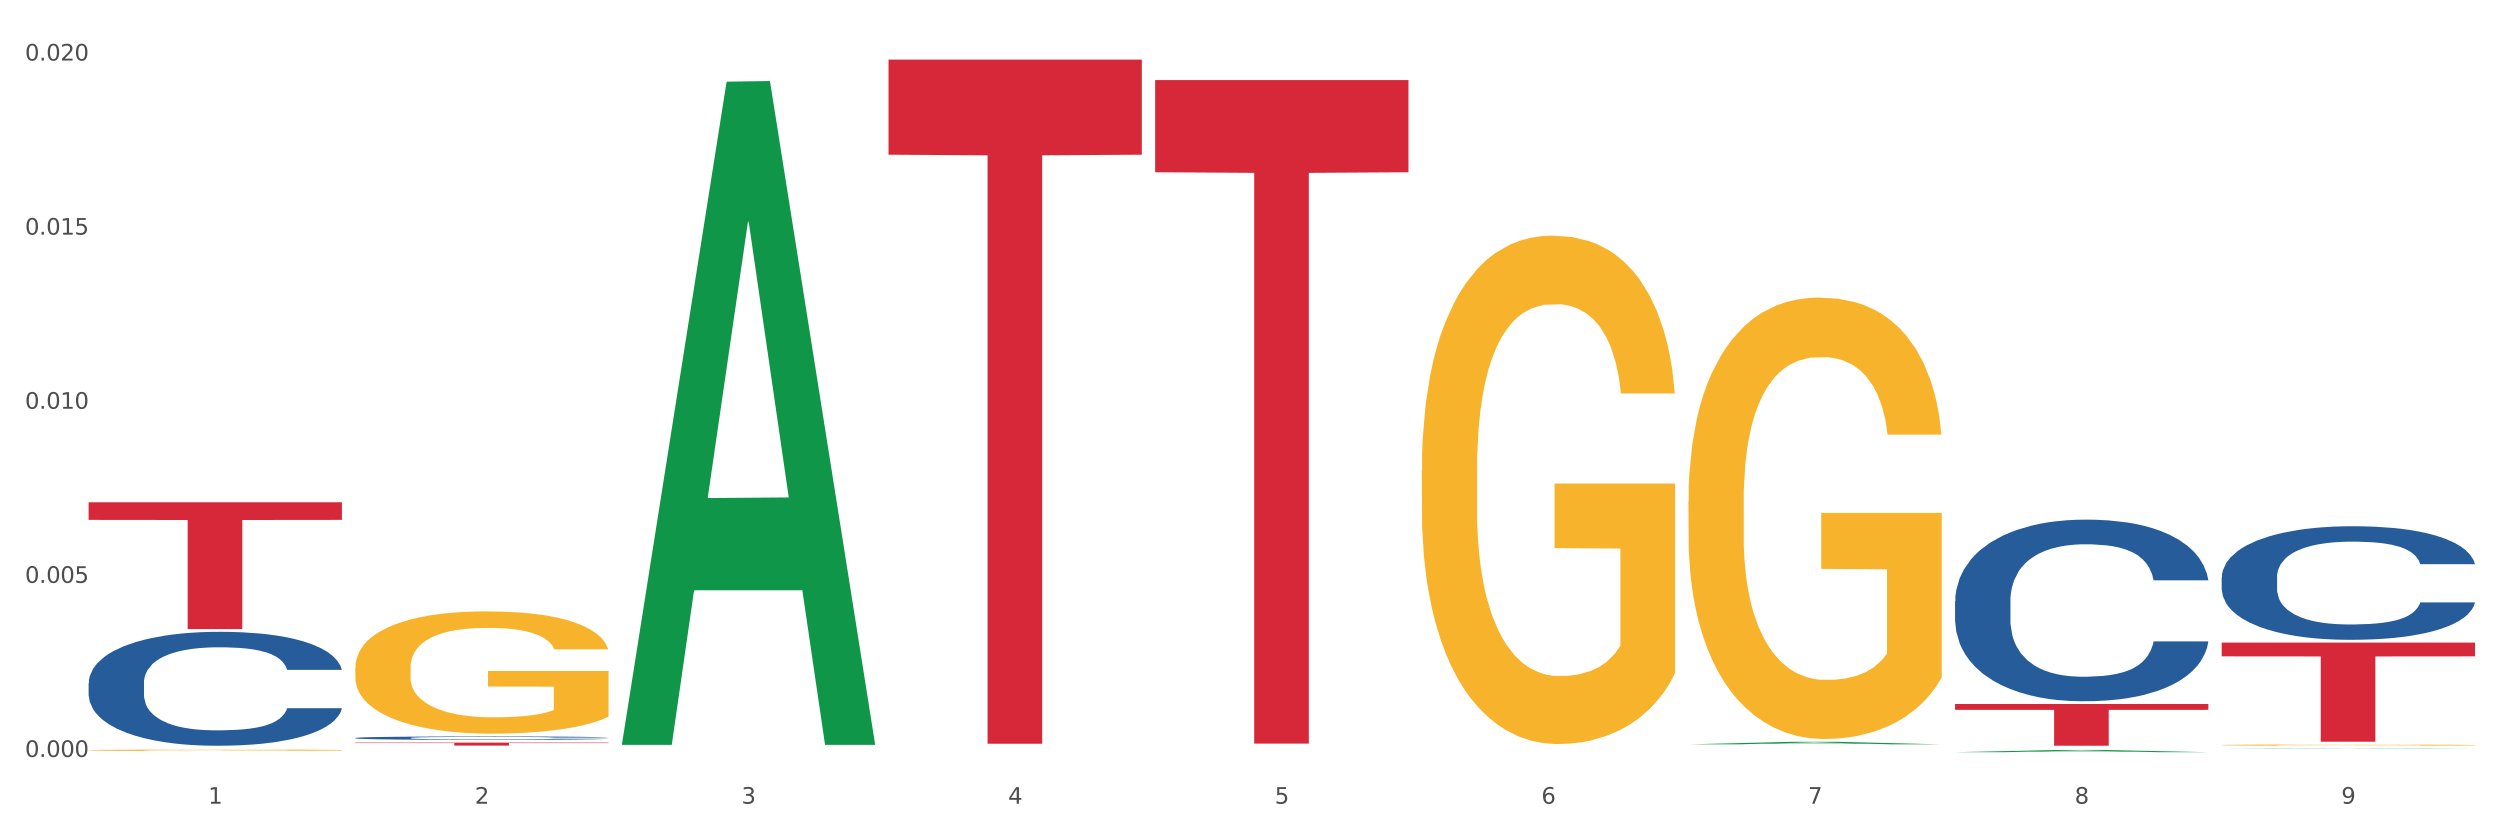 <?xml version="1.0" encoding="utf-8" standalone="no"?>
<!DOCTYPE svg PUBLIC "-//W3C//DTD SVG 1.1//EN"
  "http://www.w3.org/Graphics/SVG/1.1/DTD/svg11.dtd">
<svg xmlns:xlink="http://www.w3.org/1999/xlink" width="1080pt" height="360pt" viewBox="0 0 1080 360" xmlns="http://www.w3.org/2000/svg" version="1.1">
 <rect x="0" y="0" width="1080" height="360" fill="#333333" stroke="none"/>
 <defs>
  <style type="text/css">*{stroke-linejoin: round; stroke-linecap: butt}</style>
 </defs>
 <g id="figure_1">
  <g id="patch_1">
   <path d="M 0 360 
L 1080 360 
L 1080 0 
L 0 0 
z
" style="fill: #ffffff; stroke: #ffffff; stroke-linejoin: miter"/>
  </g>
  <g id="axes_1">
   <g id="matplotlib.axis_1">
    <g id="xtick_1">
     <g id="text_1">
      <!-- 1 -->
      <g style="fill: #4d4d4d" transform="translate(89.942 347.204) scale(0.096 -0.096)">
       <defs>
        <path id="DejaVuSans-31" d="M 794 531 
L 1825 531 
L 1825 4091 
L 703 3866 
L 703 4441 
L 1819 4666 
L 2450 4666 
L 2450 531 
L 3481 531 
L 3481 0 
L 794 0 
L 794 531 
z
" transform="scale(0.016)"/>
       </defs>
       <use xlink:href="#DejaVuSans-31"/>
      </g>
     </g>
    </g>
    <g id="xtick_2">
     <g id="text_2">
      <!-- 2 -->
      <g style="fill: #4d4d4d" transform="translate(205.129 347.204) scale(0.096 -0.096)">
       <defs>
        <path id="DejaVuSans-32" d="M 1228 531 
L 3431 531 
L 3431 0 
L 469 0 
L 469 531 
Q 828 903 1448 1529 
Q 2069 2156 2228 2338 
Q 2531 2678 2651 2914 
Q 2772 3150 2772 3378 
Q 2772 3750 2511 3984 
Q 2250 4219 1831 4219 
Q 1534 4219 1204 4116 
Q 875 4013 500 3803 
L 500 4441 
Q 881 4594 1212 4672 
Q 1544 4750 1819 4750 
Q 2544 4750 2975 4387 
Q 3406 4025 3406 3419 
Q 3406 3131 3298 2873 
Q 3191 2616 2906 2266 
Q 2828 2175 2409 1742 
Q 1991 1309 1228 531 
z
" transform="scale(0.016)"/>
       </defs>
       <use xlink:href="#DejaVuSans-32"/>
      </g>
     </g>
    </g>
    <g id="xtick_3">
     <g id="text_3">
      <!-- 3 -->
      <g style="fill: #4d4d4d" transform="translate(320.315 347.204) scale(0.096 -0.096)">
       <defs>
        <path id="DejaVuSans-33" d="M 2597 2516 
Q 3050 2419 3304 2112 
Q 3559 1806 3559 1356 
Q 3559 666 3084 287 
Q 2609 -91 1734 -91 
Q 1441 -91 1130 -33 
Q 819 25 488 141 
L 488 750 
Q 750 597 1062 519 
Q 1375 441 1716 441 
Q 2309 441 2620 675 
Q 2931 909 2931 1356 
Q 2931 1769 2642 2001 
Q 2353 2234 1838 2234 
L 1294 2234 
L 1294 2753 
L 1863 2753 
Q 2328 2753 2575 2939 
Q 2822 3125 2822 3475 
Q 2822 3834 2567 4026 
Q 2313 4219 1838 4219 
Q 1578 4219 1281 4162 
Q 984 4106 628 3988 
L 628 4550 
Q 988 4650 1302 4700 
Q 1616 4750 1894 4750 
Q 2613 4750 3031 4423 
Q 3450 4097 3450 3541 
Q 3450 3153 3228 2886 
Q 3006 2619 2597 2516 
z
" transform="scale(0.016)"/>
       </defs>
       <use xlink:href="#DejaVuSans-33"/>
      </g>
     </g>
    </g>
    <g id="xtick_4">
     <g id="text_4">
      <!-- 4 -->
      <g style="fill: #4d4d4d" transform="translate(435.501 347.204) scale(0.096 -0.096)">
       <defs>
        <path id="DejaVuSans-34" d="M 2419 4116 
L 825 1625 
L 2419 1625 
L 2419 4116 
z
M 2253 4666 
L 3047 4666 
L 3047 1625 
L 3713 1625 
L 3713 1100 
L 3047 1100 
L 3047 0 
L 2419 0 
L 2419 1100 
L 313 1100 
L 313 1709 
L 2253 4666 
z
" transform="scale(0.016)"/>
       </defs>
       <use xlink:href="#DejaVuSans-34"/>
      </g>
     </g>
    </g>
    <g id="xtick_5">
     <g id="text_5">
      <!-- 5 -->
      <g style="fill: #4d4d4d" transform="translate(550.688 347.204) scale(0.096 -0.096)">
       <defs>
        <path id="DejaVuSans-35" d="M 691 4666 
L 3169 4666 
L 3169 4134 
L 1269 4134 
L 1269 2991 
Q 1406 3038 1543 3061 
Q 1681 3084 1819 3084 
Q 2600 3084 3056 2656 
Q 3513 2228 3513 1497 
Q 3513 744 3044 326 
Q 2575 -91 1722 -91 
Q 1428 -91 1123 -41 
Q 819 9 494 109 
L 494 744 
Q 775 591 1075 516 
Q 1375 441 1709 441 
Q 2250 441 2565 725 
Q 2881 1009 2881 1497 
Q 2881 1984 2565 2268 
Q 2250 2553 1709 2553 
Q 1456 2553 1204 2497 
Q 953 2441 691 2322 
L 691 4666 
z
" transform="scale(0.016)"/>
       </defs>
       <use xlink:href="#DejaVuSans-35"/>
      </g>
     </g>
    </g>
    <g id="xtick_6">
     <g id="text_6">
      <!-- 6 -->
      <g style="fill: #4d4d4d" transform="translate(665.874 347.204) scale(0.096 -0.096)">
       <defs>
        <path id="DejaVuSans-36" d="M 2113 2584 
Q 1688 2584 1439 2293 
Q 1191 2003 1191 1497 
Q 1191 994 1439 701 
Q 1688 409 2113 409 
Q 2538 409 2786 701 
Q 3034 994 3034 1497 
Q 3034 2003 2786 2293 
Q 2538 2584 2113 2584 
z
M 3366 4563 
L 3366 3988 
Q 3128 4100 2886 4159 
Q 2644 4219 2406 4219 
Q 1781 4219 1451 3797 
Q 1122 3375 1075 2522 
Q 1259 2794 1537 2939 
Q 1816 3084 2150 3084 
Q 2853 3084 3261 2657 
Q 3669 2231 3669 1497 
Q 3669 778 3244 343 
Q 2819 -91 2113 -91 
Q 1303 -91 875 529 
Q 447 1150 447 2328 
Q 447 3434 972 4092 
Q 1497 4750 2381 4750 
Q 2619 4750 2861 4703 
Q 3103 4656 3366 4563 
z
" transform="scale(0.016)"/>
       </defs>
       <use xlink:href="#DejaVuSans-36"/>
      </g>
     </g>
    </g>
    <g id="xtick_7">
     <g id="text_7">
      <!-- 7 -->
      <g style="fill: #4d4d4d" transform="translate(781.06 347.204) scale(0.096 -0.096)">
       <defs>
        <path id="DejaVuSans-37" d="M 525 4666 
L 3525 4666 
L 3525 4397 
L 1831 0 
L 1172 0 
L 2766 4134 
L 525 4134 
L 525 4666 
z
" transform="scale(0.016)"/>
       </defs>
       <use xlink:href="#DejaVuSans-37"/>
      </g>
     </g>
    </g>
    <g id="xtick_8">
     <g id="text_8">
      <!-- 8 -->
      <g style="fill: #4d4d4d" transform="translate(896.246 347.204) scale(0.096 -0.096)">
       <defs>
        <path id="DejaVuSans-38" d="M 2034 2216 
Q 1584 2216 1326 1975 
Q 1069 1734 1069 1313 
Q 1069 891 1326 650 
Q 1584 409 2034 409 
Q 2484 409 2743 651 
Q 3003 894 3003 1313 
Q 3003 1734 2745 1975 
Q 2488 2216 2034 2216 
z
M 1403 2484 
Q 997 2584 770 2862 
Q 544 3141 544 3541 
Q 544 4100 942 4425 
Q 1341 4750 2034 4750 
Q 2731 4750 3128 4425 
Q 3525 4100 3525 3541 
Q 3525 3141 3298 2862 
Q 3072 2584 2669 2484 
Q 3125 2378 3379 2068 
Q 3634 1759 3634 1313 
Q 3634 634 3220 271 
Q 2806 -91 2034 -91 
Q 1263 -91 848 271 
Q 434 634 434 1313 
Q 434 1759 690 2068 
Q 947 2378 1403 2484 
z
M 1172 3481 
Q 1172 3119 1398 2916 
Q 1625 2713 2034 2713 
Q 2441 2713 2670 2916 
Q 2900 3119 2900 3481 
Q 2900 3844 2670 4047 
Q 2441 4250 2034 4250 
Q 1625 4250 1398 4047 
Q 1172 3844 1172 3481 
z
" transform="scale(0.016)"/>
       </defs>
       <use xlink:href="#DejaVuSans-38"/>
      </g>
     </g>
    </g>
    <g id="xtick_9">
     <g id="text_9">
      <!-- 9 -->
      <g style="fill: #4d4d4d" transform="translate(1011.433 347.204) scale(0.096 -0.096)">
       <defs>
        <path id="DejaVuSans-39" d="M 703 97 
L 703 672 
Q 941 559 1184 500 
Q 1428 441 1663 441 
Q 2288 441 2617 861 
Q 2947 1281 2994 2138 
Q 2813 1869 2534 1725 
Q 2256 1581 1919 1581 
Q 1219 1581 811 2004 
Q 403 2428 403 3163 
Q 403 3881 828 4315 
Q 1253 4750 1959 4750 
Q 2769 4750 3195 4129 
Q 3622 3509 3622 2328 
Q 3622 1225 3098 567 
Q 2575 -91 1691 -91 
Q 1453 -91 1209 -44 
Q 966 3 703 97 
z
M 1959 2075 
Q 2384 2075 2632 2365 
Q 2881 2656 2881 3163 
Q 2881 3666 2632 3958 
Q 2384 4250 1959 4250 
Q 1534 4250 1286 3958 
Q 1038 3666 1038 3163 
Q 1038 2656 1286 2365 
Q 1534 2075 1959 2075 
z
" transform="scale(0.016)"/>
       </defs>
       <use xlink:href="#DejaVuSans-39"/>
      </g>
     </g>
    </g>
    <g id="xtick_10"/>
    <g id="xtick_11"/>
    <g id="xtick_12"/>
    <g id="xtick_13"/>
    <g id="xtick_14"/>
    <g id="xtick_15"/>
    <g id="xtick_16"/>
    <g id="xtick_17"/>
   </g>
   <g id="matplotlib.axis_2">
    <g id="ytick_1">
     <g id="text_10">
      <!-- 0.000 -->
      <g style="fill: #4d4d4d" transform="translate(10.8 327.006) scale(0.096 -0.096)">
       <defs>
        <path id="DejaVuSans-30" d="M 2034 4250 
Q 1547 4250 1301 3770 
Q 1056 3291 1056 2328 
Q 1056 1369 1301 889 
Q 1547 409 2034 409 
Q 2525 409 2770 889 
Q 3016 1369 3016 2328 
Q 3016 3291 2770 3770 
Q 2525 4250 2034 4250 
z
M 2034 4750 
Q 2819 4750 3233 4129 
Q 3647 3509 3647 2328 
Q 3647 1150 3233 529 
Q 2819 -91 2034 -91 
Q 1250 -91 836 529 
Q 422 1150 422 2328 
Q 422 3509 836 4129 
Q 1250 4750 2034 4750 
z
" transform="scale(0.016)"/>
        <path id="DejaVuSans-2e" d="M 684 794 
L 1344 794 
L 1344 0 
L 684 0 
L 684 794 
z
" transform="scale(0.016)"/>
       </defs>
       <use xlink:href="#DejaVuSans-30"/>
       <use xlink:href="#DejaVuSans-2e" transform="translate(63.623 0)"/>
       <use xlink:href="#DejaVuSans-30" transform="translate(95.41 0)"/>
       <use xlink:href="#DejaVuSans-30" transform="translate(159.033 0)"/>
       <use xlink:href="#DejaVuSans-30" transform="translate(222.656 0)"/>
      </g>
     </g>
    </g>
    <g id="ytick_2">
     <g id="text_11">
      <!-- 0.005 -->
      <g style="fill: #4d4d4d" transform="translate(10.8 251.794) scale(0.096 -0.096)">
       <use xlink:href="#DejaVuSans-30"/>
       <use xlink:href="#DejaVuSans-2e" transform="translate(63.623 0)"/>
       <use xlink:href="#DejaVuSans-30" transform="translate(95.41 0)"/>
       <use xlink:href="#DejaVuSans-30" transform="translate(159.033 0)"/>
       <use xlink:href="#DejaVuSans-35" transform="translate(222.656 0)"/>
      </g>
     </g>
    </g>
    <g id="ytick_3">
     <g id="text_12">
      <!-- 0.010 -->
      <g style="fill: #4d4d4d" transform="translate(10.8 176.582) scale(0.096 -0.096)">
       <use xlink:href="#DejaVuSans-30"/>
       <use xlink:href="#DejaVuSans-2e" transform="translate(63.623 0)"/>
       <use xlink:href="#DejaVuSans-30" transform="translate(95.41 0)"/>
       <use xlink:href="#DejaVuSans-31" transform="translate(159.033 0)"/>
       <use xlink:href="#DejaVuSans-30" transform="translate(222.656 0)"/>
      </g>
     </g>
    </g>
    <g id="ytick_4">
     <g id="text_13">
      <!-- 0.015 -->
      <g style="fill: #4d4d4d" transform="translate(10.8 101.37) scale(0.096 -0.096)">
       <use xlink:href="#DejaVuSans-30"/>
       <use xlink:href="#DejaVuSans-2e" transform="translate(63.623 0)"/>
       <use xlink:href="#DejaVuSans-30" transform="translate(95.41 0)"/>
       <use xlink:href="#DejaVuSans-31" transform="translate(159.033 0)"/>
       <use xlink:href="#DejaVuSans-35" transform="translate(222.656 0)"/>
      </g>
     </g>
    </g>
    <g id="ytick_5">
     <g id="text_14">
      <!-- 0.020 -->
      <g style="fill: #4d4d4d" transform="translate(10.8 26.158) scale(0.096 -0.096)">
       <use xlink:href="#DejaVuSans-30"/>
       <use xlink:href="#DejaVuSans-2e" transform="translate(63.623 0)"/>
       <use xlink:href="#DejaVuSans-30" transform="translate(95.41 0)"/>
       <use xlink:href="#DejaVuSans-32" transform="translate(159.033 0)"/>
       <use xlink:href="#DejaVuSans-30" transform="translate(222.656 0)"/>
      </g>
     </g>
    </g>
    <g id="ytick_6"/>
    <g id="ytick_7"/>
    <g id="ytick_8"/>
    <g id="ytick_9"/>
   </g>
   <g id="PolyCollection_1">
    <path d="M 268.656 321.249 
L 268.768 320.98 
L 313.893 35.276 
L 332.62 35.007 
L 378.082 321.788 
L 356.423 321.788 
L 346.608 255.007 
L 300.017 255.007 
L 299.679 256.084 
L 290.202 321.788 
L 268.656 321.788 
L 268.656 321.249 
L 305.883 215.154 
L 340.742 214.884 
L 323.482 96.133 
L 323.256 95.594 
L 323.031 96.402 
L 305.77 214.884 
L 305.883 215.154 
L 268.656 321.249 
z
" clip-path="url(#pcf7fc329bd)" style="fill: #109648"/>
    <path d="M 614.214 203.282 
L 614.343 203.082 
L 614.343 195.86 
L 614.602 189.641 
L 615.894 174.596 
L 617.832 162.159 
L 619.253 155.539 
L 620.674 150.123 
L 622.353 144.707 
L 624.421 139.09 
L 628.167 130.865 
L 630.493 126.653 
L 633.335 122.239 
L 638.503 115.82 
L 642.249 112.209 
L 646.125 109.2 
L 652.456 105.589 
L 656.59 103.985 
L 660.982 102.781 
L 666.279 101.979 
L 670.284 101.778 
L 679.069 102.38 
L 686.563 104.185 
L 690.18 105.589 
L 694.831 107.997 
L 697.286 109.601 
L 701.291 112.811 
L 705.425 117.024 
L 708.267 120.635 
L 712.531 127.455 
L 715.76 134.275 
L 718.732 142.701 
L 720.282 148.518 
L 721.445 153.934 
L 722.478 160.153 
L 723.512 169.982 
L 700.257 169.982 
L 699.353 162.961 
L 697.932 156.342 
L 695.865 149.922 
L 694.056 145.91 
L 690.955 140.895 
L 688.113 137.686 
L 685.142 135.278 
L 681.524 133.272 
L 678.682 132.269 
L 674.677 131.467 
L 666.796 131.668 
L 661.499 133.272 
L 657.882 135.278 
L 655.556 137.084 
L 653.489 139.09 
L 651.164 141.898 
L 648.451 146.111 
L 646.513 149.922 
L 644.575 154.737 
L 643.024 159.551 
L 641.603 165.168 
L 640.441 171.186 
L 639.536 177.405 
L 638.761 185.028 
L 638.115 197.665 
L 638.115 225.148 
L 638.373 231.367 
L 639.019 239.591 
L 639.795 245.81 
L 641.087 253.232 
L 642.249 258.247 
L 644.446 265.469 
L 646.9 271.487 
L 648.838 275.298 
L 650.776 278.508 
L 654.135 282.921 
L 657.882 286.532 
L 661.112 288.739 
L 665.504 290.745 
L 668.476 291.547 
L 671.059 291.948 
L 677.39 291.948 
L 681.912 291.346 
L 686.95 289.942 
L 690.826 288.137 
L 694.056 285.93 
L 697.673 282.319 
L 699.999 278.909 
L 699.999 236.983 
L 671.576 236.783 
L 671.576 208.899 
L 723.641 208.899 
L 723.641 290.745 
L 721.445 294.957 
L 718.99 298.769 
L 716.406 302.179 
L 712.531 306.391 
L 707.88 310.403 
L 703.745 313.212 
L 699.353 315.619 
L 694.185 317.826 
L 687.467 319.832 
L 683.333 320.634 
L 678.165 321.236 
L 672.093 321.437 
L 666.796 321.035 
L 661.628 320.032 
L 656.202 318.227 
L 650.905 315.619 
L 646.9 313.011 
L 642.895 309.802 
L 638.632 305.589 
L 635.273 301.577 
L 632.689 297.966 
L 629.847 293.352 
L 626.746 287.334 
L 624.421 281.918 
L 622.353 276.301 
L 620.157 269.08 
L 618.607 262.861 
L 617.057 255.037 
L 616.152 249.22 
L 615.119 240.193 
L 614.343 227.555 
L 614.214 203.282 
z
" clip-path="url(#pcf7fc329bd)" style="fill: #f7b32b"/>
    <path d="M 729.401 216.672 
L 729.53 216.498 
L 729.53 210.228 
L 729.788 204.828 
L 731.08 191.765 
L 733.018 180.967 
L 734.439 175.219 
L 735.86 170.516 
L 737.54 165.814 
L 739.607 160.937 
L 743.353 153.796 
L 745.679 150.138 
L 748.521 146.306 
L 753.689 140.733 
L 757.436 137.598 
L 761.311 134.985 
L 767.642 131.85 
L 771.776 130.457 
L 776.169 129.412 
L 781.466 128.715 
L 785.471 128.541 
L 794.256 129.063 
L 801.749 130.631 
L 805.366 131.85 
L 810.017 133.94 
L 812.472 135.334 
L 816.477 138.12 
L 820.611 141.778 
L 823.453 144.913 
L 827.717 150.835 
L 830.947 156.757 
L 833.918 164.072 
L 835.468 169.123 
L 836.631 173.826 
L 837.665 179.225 
L 838.698 187.76 
L 815.443 187.76 
L 814.539 181.663 
L 813.118 175.916 
L 811.051 170.342 
L 809.242 166.859 
L 806.142 162.504 
L 803.299 159.718 
L 800.328 157.628 
L 796.71 155.886 
L 793.868 155.015 
L 789.863 154.318 
L 781.982 154.493 
L 776.685 155.886 
L 773.068 157.628 
L 770.742 159.195 
L 768.675 160.937 
L 766.35 163.375 
L 763.637 167.033 
L 761.699 170.342 
L 759.761 174.522 
L 758.211 178.703 
L 756.79 183.579 
L 755.627 188.805 
L 754.722 194.204 
L 753.947 200.822 
L 753.301 211.795 
L 753.301 235.657 
L 753.56 241.056 
L 754.206 248.197 
L 754.981 253.597 
L 756.273 260.041 
L 757.436 264.395 
L 759.632 270.666 
L 762.087 275.891 
L 764.024 279.2 
L 765.962 281.987 
L 769.321 285.819 
L 773.068 288.954 
L 776.298 290.87 
L 780.69 292.611 
L 783.662 293.308 
L 786.246 293.656 
L 792.576 293.656 
L 797.098 293.134 
L 802.137 291.915 
L 806.012 290.347 
L 809.242 288.431 
L 812.86 285.296 
L 815.185 282.335 
L 815.185 245.933 
L 786.762 245.759 
L 786.762 221.549 
L 838.827 221.549 
L 838.827 292.611 
L 836.631 296.269 
L 834.177 299.578 
L 831.593 302.539 
L 827.717 306.197 
L 823.066 309.68 
L 818.932 312.119 
L 814.539 314.209 
L 809.371 316.125 
L 802.653 317.866 
L 798.519 318.563 
L 793.351 319.086 
L 787.279 319.26 
L 781.982 318.911 
L 776.815 318.041 
L 771.388 316.473 
L 766.092 314.209 
L 762.087 311.945 
L 758.082 309.158 
L 753.818 305.5 
L 750.459 302.017 
L 747.875 298.882 
L 745.033 294.876 
L 741.932 289.65 
L 739.607 284.948 
L 737.54 280.071 
L 735.343 273.801 
L 733.793 268.401 
L 732.243 261.609 
L 731.338 256.558 
L 730.305 248.72 
L 729.53 237.747 
L 729.401 216.672 
z
" clip-path="url(#pcf7fc329bd)" style="fill: #f7b32b"/>
    <path d="M 959.773 321.87 
L 959.902 321.869 
L 959.902 321.851 
L 960.161 321.836 
L 961.453 321.798 
L 963.39 321.766 
L 964.812 321.749 
L 966.233 321.736 
L 967.912 321.722 
L 969.979 321.708 
L 973.726 321.687 
L 976.051 321.677 
L 978.894 321.665 
L 984.061 321.649 
L 987.808 321.64 
L 991.684 321.633 
L 998.014 321.623 
L 1002.149 321.619 
L 1006.541 321.616 
L 1011.838 321.614 
L 1015.843 321.614 
L 1024.628 321.615 
L 1032.121 321.62 
L 1035.739 321.623 
L 1040.39 321.63 
L 1042.845 321.634 
L 1046.85 321.642 
L 1050.984 321.652 
L 1053.826 321.661 
L 1058.089 321.679 
L 1061.319 321.696 
L 1064.291 321.717 
L 1065.841 321.732 
L 1067.004 321.745 
L 1068.037 321.761 
L 1069.071 321.786 
L 1045.816 321.786 
L 1044.912 321.768 
L 1043.49 321.752 
L 1041.423 321.735 
L 1039.615 321.725 
L 1036.514 321.713 
L 1033.672 321.704 
L 1030.7 321.698 
L 1027.083 321.693 
L 1024.241 321.691 
L 1020.236 321.689 
L 1012.355 321.689 
L 1007.058 321.693 
L 1003.44 321.698 
L 1001.115 321.703 
L 999.048 321.708 
L 996.722 321.715 
L 994.009 321.726 
L 992.071 321.735 
L 990.134 321.747 
L 988.583 321.76 
L 987.162 321.774 
L 985.999 321.789 
L 985.095 321.805 
L 984.32 321.824 
L 983.674 321.856 
L 983.674 321.925 
L 983.932 321.941 
L 984.578 321.962 
L 985.353 321.977 
L 986.645 321.996 
L 987.808 322.009 
L 990.004 322.027 
L 992.459 322.042 
L 994.397 322.052 
L 996.335 322.06 
L 999.694 322.071 
L 1003.44 322.08 
L 1006.67 322.086 
L 1011.063 322.091 
L 1014.034 322.093 
L 1016.618 322.094 
L 1022.949 322.094 
L 1027.47 322.092 
L 1032.509 322.089 
L 1036.385 322.084 
L 1039.615 322.078 
L 1043.232 322.069 
L 1045.558 322.061 
L 1045.558 321.955 
L 1017.135 321.954 
L 1017.135 321.884 
L 1069.2 321.884 
L 1069.2 322.091 
L 1067.004 322.101 
L 1064.549 322.111 
L 1061.965 322.119 
L 1058.089 322.13 
L 1053.438 322.14 
L 1049.304 322.147 
L 1044.912 322.153 
L 1039.744 322.159 
L 1033.026 322.164 
L 1028.892 322.166 
L 1023.724 322.168 
L 1017.652 322.168 
L 1012.355 322.167 
L 1007.187 322.165 
L 1001.761 322.16 
L 996.464 322.153 
L 992.459 322.147 
L 988.454 322.139 
L 984.191 322.128 
L 980.832 322.118 
L 978.248 322.109 
L 975.405 322.097 
L 972.305 322.082 
L 969.979 322.068 
L 967.912 322.054 
L 965.716 322.036 
L 964.166 322.02 
L 962.615 322.001 
L 961.711 321.986 
L 960.677 321.963 
L 959.902 321.931 
L 959.773 321.87 
z
" clip-path="url(#pcf7fc329bd)" style="fill: #f7b32b"/>
    <path d="M 38.283 216.98 
L 147.71 216.98 
L 147.71 224.591 
L 104.665 224.642 
L 104.665 271.749 
L 81.068 271.749 
L 81.068 224.642 
L 38.283 224.591 
L 38.283 217.031 
L 38.283 216.98 
z
" clip-path="url(#pcf7fc329bd)" style="fill: #d62839"/>
    <path d="M 153.469 320.815 
L 262.896 320.815 
L 262.896 320.993 
L 219.851 320.994 
L 219.851 322.094 
L 196.255 322.094 
L 196.255 320.994 
L 153.469 320.993 
L 153.469 320.816 
L 153.469 320.815 
z
" clip-path="url(#pcf7fc329bd)" style="fill: #d62839"/>
    <path d="M 383.842 25.759 
L 493.269 25.759 
L 493.269 66.83 
L 450.224 67.108 
L 450.224 321.302 
L 426.627 321.302 
L 426.627 67.108 
L 383.842 66.83 
L 383.842 26.037 
L 383.842 25.759 
z
" clip-path="url(#pcf7fc329bd)" style="fill: #d62839"/>
    <path d="M 499.028 34.576 
L 608.455 34.576 
L 608.455 74.41 
L 565.41 74.68 
L 565.41 321.225 
L 541.813 321.225 
L 541.813 74.68 
L 499.028 74.41 
L 499.028 34.845 
L 499.028 34.576 
z
" clip-path="url(#pcf7fc329bd)" style="fill: #d62839"/>
    <path d="M 844.587 304.142 
L 954.014 304.142 
L 954.014 306.647 
L 910.969 306.664 
L 910.969 322.168 
L 887.372 322.168 
L 887.372 306.664 
L 844.587 306.647 
L 844.587 304.158 
L 844.587 304.142 
z
" clip-path="url(#pcf7fc329bd)" style="fill: #d62839"/>
    <path d="M 959.773 277.594 
L 1069.2 277.594 
L 1069.2 283.546 
L 1026.155 283.586 
L 1026.155 320.423 
L 1002.558 320.423 
L 1002.558 283.586 
L 959.773 283.546 
L 959.773 277.634 
L 959.773 277.594 
z
" clip-path="url(#pcf7fc329bd)" style="fill: #d62839"/>
    <path d="M 959.773 249.379 
L 959.902 249.334 
L 959.902 248.079 
L 960.29 246.376 
L 961.713 243.239 
L 963.524 240.864 
L 966.628 238.085 
L 968.31 236.92 
L 970.509 235.62 
L 975.036 233.514 
L 980.21 231.721 
L 983.831 230.735 
L 986.548 230.108 
L 992.627 228.987 
L 996.119 228.494 
L 999.741 228.091 
L 1002.845 227.822 
L 1008.019 227.508 
L 1012.158 227.374 
L 1016.944 227.329 
L 1020.954 227.374 
L 1026.257 227.553 
L 1034.018 228.091 
L 1036.993 228.405 
L 1041.003 228.942 
L 1045.142 229.66 
L 1048.505 230.377 
L 1052.385 231.407 
L 1056.395 232.752 
L 1060.275 234.455 
L 1062.991 236.023 
L 1065.19 237.682 
L 1067.13 239.698 
L 1068.553 241.894 
L 1069.2 243.732 
L 1045.53 243.732 
L 1044.883 242.074 
L 1043.589 240.281 
L 1042.296 239.071 
L 1040.873 238.085 
L 1038.674 236.965 
L 1036.734 236.248 
L 1033.5 235.396 
L 1030.525 234.858 
L 1028.068 234.545 
L 1025.093 234.276 
L 1018.755 234.007 
L 1014.228 234.007 
L 1011.382 234.096 
L 1007.89 234.32 
L 1004.915 234.634 
L 1001.423 235.172 
L 998.706 235.755 
L 995.99 236.516 
L 994.438 237.054 
L 992.11 238.04 
L 990.557 238.847 
L 988.488 240.236 
L 987.324 241.222 
L 985.254 243.777 
L 984.349 245.659 
L 983.961 246.959 
L 983.702 248.393 
L 983.702 255.384 
L 984.478 258.521 
L 985.125 259.866 
L 986.16 261.39 
L 988.1 263.362 
L 990.946 265.289 
L 993.92 266.678 
L 996.378 267.53 
L 998.706 268.157 
L 1001.035 268.65 
L 1003.88 269.098 
L 1006.208 269.367 
L 1009.701 269.636 
L 1013.84 269.77 
L 1017.073 269.77 
L 1023.67 269.546 
L 1026.645 269.322 
L 1029.491 269.009 
L 1032.595 268.516 
L 1035.053 267.978 
L 1036.475 267.574 
L 1038.804 266.723 
L 1040.614 265.827 
L 1042.167 264.796 
L 1043.201 263.899 
L 1044.366 262.555 
L 1045.271 261.031 
L 1045.53 260.225 
L 1069.2 260.225 
L 1068.683 261.838 
L 1067.777 263.407 
L 1065.966 265.513 
L 1064.544 266.723 
L 1062.345 268.202 
L 1060.016 269.457 
L 1056.783 270.846 
L 1053.808 271.877 
L 1050.703 272.773 
L 1047.34 273.58 
L 1041.261 274.7 
L 1039.062 275.014 
L 1034.406 275.552 
L 1030.784 275.866 
L 1025.481 276.179 
L 1020.048 276.359 
L 1014.357 276.403 
L 1009.313 276.314 
L 1003.751 276.045 
L 1000.258 275.776 
L 996.378 275.373 
L 991.851 274.745 
L 987.583 273.983 
L 983.573 273.087 
L 979.822 272.056 
L 976.329 270.891 
L 971.802 268.964 
L 968.439 267.081 
L 965.982 265.334 
L 964.3 263.855 
L 962.619 261.972 
L 961.713 260.673 
L 960.29 257.536 
L 959.773 254.622 
L 959.773 249.379 
z
" clip-path="url(#pcf7fc329bd)" style="fill: #255c99"/>
    <path d="M 844.587 259.734 
L 844.716 259.662 
L 844.716 257.655 
L 845.104 254.932 
L 846.527 249.915 
L 848.338 246.116 
L 851.442 241.672 
L 853.124 239.809 
L 855.323 237.731 
L 859.85 234.362 
L 865.024 231.495 
L 868.645 229.918 
L 871.361 228.915 
L 877.441 227.123 
L 880.933 226.335 
L 884.555 225.69 
L 887.659 225.26 
L 892.833 224.758 
L 896.972 224.543 
L 901.758 224.471 
L 905.768 224.543 
L 911.071 224.83 
L 918.832 225.69 
L 921.807 226.192 
L 925.816 227.052 
L 929.955 228.198 
L 933.318 229.345 
L 937.199 230.993 
L 941.208 233.144 
L 945.089 235.867 
L 947.805 238.376 
L 950.004 241.027 
L 951.944 244.253 
L 953.367 247.764 
L 954.014 250.703 
L 930.343 250.703 
L 929.697 248.051 
L 928.403 245.184 
L 927.11 243.249 
L 925.687 241.672 
L 923.488 239.881 
L 921.548 238.734 
L 918.314 237.372 
L 915.339 236.512 
L 912.882 236.01 
L 909.907 235.58 
L 903.569 235.15 
L 899.042 235.15 
L 896.196 235.294 
L 892.704 235.652 
L 889.729 236.154 
L 886.236 237.014 
L 883.52 237.946 
L 880.804 239.164 
L 879.252 240.024 
L 876.923 241.601 
L 875.371 242.891 
L 873.302 245.113 
L 872.138 246.689 
L 870.068 250.775 
L 869.163 253.785 
L 868.775 255.863 
L 868.516 258.157 
L 868.516 269.337 
L 869.292 274.354 
L 869.939 276.505 
L 870.973 278.941 
L 872.914 282.095 
L 875.759 285.177 
L 878.734 287.399 
L 881.192 288.76 
L 883.52 289.764 
L 885.848 290.552 
L 888.694 291.269 
L 891.022 291.699 
L 894.514 292.129 
L 898.654 292.344 
L 901.887 292.344 
L 908.484 291.985 
L 911.459 291.627 
L 914.304 291.125 
L 917.409 290.337 
L 919.866 289.477 
L 921.289 288.832 
L 923.617 287.47 
L 925.428 286.037 
L 926.98 284.388 
L 928.015 282.955 
L 929.179 280.805 
L 930.085 278.368 
L 930.343 277.078 
L 954.014 277.078 
L 953.496 279.658 
L 952.591 282.167 
L 950.78 285.535 
L 949.357 287.47 
L 947.158 289.835 
L 944.83 291.842 
L 941.597 294.064 
L 938.622 295.712 
L 935.517 297.146 
L 932.154 298.436 
L 926.075 300.228 
L 923.876 300.729 
L 919.22 301.589 
L 915.598 302.091 
L 910.295 302.593 
L 904.862 302.879 
L 899.171 302.951 
L 894.126 302.808 
L 888.565 302.378 
L 885.072 301.948 
L 881.192 301.303 
L 876.665 300.299 
L 872.396 299.081 
L 868.387 297.647 
L 864.635 295.999 
L 861.143 294.136 
L 856.616 291.054 
L 853.253 288.044 
L 850.795 285.248 
L 849.114 282.883 
L 847.432 279.873 
L 846.527 277.795 
L 845.104 272.778 
L 844.587 268.119 
L 844.587 259.734 
z
" clip-path="url(#pcf7fc329bd)" style="fill: #255c99"/>
    <path d="M 153.469 318.806 
L 153.599 318.804 
L 153.599 318.766 
L 153.987 318.715 
L 155.409 318.62 
L 157.22 318.548 
L 160.325 318.464 
L 162.006 318.428 
L 164.205 318.389 
L 168.732 318.325 
L 173.906 318.271 
L 177.528 318.241 
L 180.244 318.222 
L 186.323 318.188 
L 189.816 318.173 
L 193.437 318.161 
L 196.542 318.153 
L 201.715 318.143 
L 205.854 318.139 
L 210.64 318.138 
L 214.65 318.139 
L 219.953 318.144 
L 227.714 318.161 
L 230.689 318.17 
L 234.699 318.186 
L 238.838 318.208 
L 242.201 318.23 
L 246.081 318.261 
L 250.091 318.302 
L 253.971 318.354 
L 256.688 318.401 
L 258.886 318.451 
L 260.827 318.512 
L 262.249 318.579 
L 262.896 318.635 
L 239.226 318.635 
L 238.579 318.584 
L 237.286 318.53 
L 235.992 318.493 
L 234.569 318.464 
L 232.37 318.43 
L 230.43 318.408 
L 227.197 318.382 
L 224.222 318.366 
L 221.764 318.356 
L 218.789 318.348 
L 212.451 318.34 
L 207.924 318.34 
L 205.078 318.343 
L 201.586 318.349 
L 198.611 318.359 
L 195.119 318.375 
L 192.402 318.393 
L 189.686 318.416 
L 188.134 318.432 
L 185.806 318.462 
L 184.254 318.487 
L 182.184 318.529 
L 181.02 318.559 
L 178.95 318.636 
L 178.045 318.693 
L 177.657 318.732 
L 177.398 318.776 
L 177.398 318.988 
L 178.174 319.083 
L 178.821 319.124 
L 179.856 319.17 
L 181.796 319.23 
L 184.642 319.288 
L 187.617 319.33 
L 190.074 319.356 
L 192.402 319.375 
L 194.731 319.39 
L 197.576 319.403 
L 199.905 319.412 
L 203.397 319.42 
L 207.536 319.424 
L 210.77 319.424 
L 217.366 319.417 
L 220.341 319.41 
L 223.187 319.401 
L 226.291 319.386 
L 228.749 319.369 
L 230.172 319.357 
L 232.5 319.331 
L 234.311 319.304 
L 235.863 319.273 
L 236.898 319.246 
L 238.062 319.205 
L 238.967 319.159 
L 239.226 319.134 
L 262.896 319.134 
L 262.379 319.183 
L 261.473 319.231 
L 259.663 319.295 
L 258.24 319.331 
L 256.041 319.376 
L 253.713 319.414 
L 250.479 319.456 
L 247.504 319.488 
L 244.4 319.515 
L 241.037 319.539 
L 234.957 319.573 
L 232.759 319.583 
L 228.102 319.599 
L 224.48 319.608 
L 219.177 319.618 
L 213.745 319.623 
L 208.053 319.625 
L 203.009 319.622 
L 197.447 319.614 
L 193.955 319.606 
L 190.074 319.594 
L 185.547 319.574 
L 181.279 319.551 
L 177.269 319.524 
L 173.518 319.493 
L 170.026 319.458 
L 165.498 319.399 
L 162.135 319.342 
L 159.678 319.289 
L 157.996 319.244 
L 156.315 319.187 
L 155.409 319.148 
L 153.987 319.053 
L 153.469 318.965 
L 153.469 318.806 
z
" clip-path="url(#pcf7fc329bd)" style="fill: #255c99"/>
    <path d="M 153.469 288.53 
L 153.598 288.482 
L 153.598 286.745 
L 153.857 285.249 
L 155.149 281.63 
L 157.087 278.639 
L 158.508 277.047 
L 159.929 275.744 
L 161.608 274.442 
L 163.676 273.091 
L 167.422 271.113 
L 169.748 270.099 
L 172.59 269.038 
L 177.758 267.494 
L 181.504 266.626 
L 185.38 265.902 
L 191.711 265.033 
L 195.845 264.647 
L 200.237 264.358 
L 205.534 264.165 
L 209.539 264.117 
L 218.324 264.262 
L 225.818 264.696 
L 229.435 265.033 
L 234.086 265.612 
L 236.541 265.998 
L 240.546 266.77 
L 244.68 267.784 
L 247.522 268.652 
L 251.786 270.292 
L 255.015 271.933 
L 257.987 273.959 
L 259.537 275.358 
L 260.7 276.661 
L 261.733 278.157 
L 262.767 280.521 
L 239.512 280.521 
L 238.608 278.832 
L 237.187 277.24 
L 235.12 275.696 
L 233.311 274.731 
L 230.21 273.525 
L 227.368 272.753 
L 224.397 272.174 
L 220.779 271.692 
L 217.937 271.45 
L 213.932 271.257 
L 206.051 271.306 
L 200.754 271.692 
L 197.137 272.174 
L 194.811 272.608 
L 192.744 273.091 
L 190.419 273.766 
L 187.706 274.779 
L 185.768 275.696 
L 183.83 276.854 
L 182.279 278.012 
L 180.858 279.363 
L 179.696 280.81 
L 178.791 282.306 
L 178.016 284.139 
L 177.37 287.179 
L 177.37 293.789 
L 177.628 295.284 
L 178.274 297.262 
L 179.05 298.758 
L 180.342 300.543 
L 181.504 301.749 
L 183.701 303.486 
L 186.155 304.934 
L 188.093 305.85 
L 190.031 306.622 
L 193.39 307.684 
L 197.137 308.552 
L 200.367 309.083 
L 204.759 309.565 
L 207.731 309.758 
L 210.314 309.855 
L 216.645 309.855 
L 221.167 309.71 
L 226.205 309.372 
L 230.081 308.938 
L 233.311 308.407 
L 236.928 307.539 
L 239.254 306.719 
L 239.254 296.635 
L 210.831 296.587 
L 210.831 289.881 
L 262.896 289.881 
L 262.896 309.565 
L 260.7 310.579 
L 258.245 311.495 
L 255.661 312.316 
L 251.786 313.329 
L 247.135 314.294 
L 243 314.969 
L 238.608 315.548 
L 233.44 316.079 
L 226.722 316.561 
L 222.588 316.754 
L 217.42 316.899 
L 211.348 316.947 
L 206.051 316.851 
L 200.883 316.609 
L 195.457 316.175 
L 190.16 315.548 
L 186.155 314.921 
L 182.15 314.149 
L 177.887 313.136 
L 174.528 312.171 
L 171.944 311.302 
L 169.102 310.193 
L 166.001 308.745 
L 163.676 307.443 
L 161.608 306.092 
L 159.412 304.355 
L 157.862 302.859 
L 156.312 300.977 
L 155.407 299.578 
L 154.374 297.407 
L 153.598 294.368 
L 153.469 288.53 
z
" clip-path="url(#pcf7fc329bd)" style="fill: #f7b32b"/>
    <path d="M 38.283 295.059 
L 38.412 295.014 
L 38.412 293.755 
L 38.8 292.047 
L 40.223 288.9 
L 42.034 286.517 
L 45.138 283.729 
L 46.82 282.561 
L 49.019 281.257 
L 53.546 279.144 
L 58.72 277.345 
L 62.341 276.356 
L 65.058 275.727 
L 71.137 274.603 
L 74.629 274.108 
L 78.251 273.704 
L 81.355 273.434 
L 86.529 273.119 
L 90.668 272.985 
L 95.454 272.94 
L 99.464 272.985 
L 104.767 273.164 
L 112.528 273.704 
L 115.503 274.019 
L 119.512 274.558 
L 123.652 275.277 
L 127.015 275.997 
L 130.895 277.031 
L 134.905 278.379 
L 138.785 280.088 
L 141.501 281.661 
L 143.7 283.325 
L 145.64 285.348 
L 147.063 287.551 
L 147.71 289.394 
L 124.04 289.394 
L 123.393 287.731 
L 122.099 285.932 
L 120.806 284.718 
L 119.383 283.729 
L 117.184 282.605 
L 115.244 281.886 
L 112.01 281.032 
L 109.035 280.492 
L 106.578 280.178 
L 103.603 279.908 
L 97.265 279.638 
L 92.738 279.638 
L 89.892 279.728 
L 86.4 279.953 
L 83.425 280.268 
L 79.932 280.807 
L 77.216 281.392 
L 74.5 282.156 
L 72.948 282.695 
L 70.62 283.684 
L 69.067 284.494 
L 66.998 285.887 
L 65.834 286.876 
L 63.764 289.439 
L 62.859 291.327 
L 62.471 292.631 
L 62.212 294.07 
L 62.212 301.083 
L 62.988 304.23 
L 63.635 305.579 
L 64.67 307.107 
L 66.61 309.085 
L 69.455 311.019 
L 72.43 312.412 
L 74.888 313.266 
L 77.216 313.896 
L 79.544 314.39 
L 82.39 314.84 
L 84.718 315.11 
L 88.211 315.38 
L 92.35 315.514 
L 95.583 315.514 
L 102.18 315.29 
L 105.155 315.065 
L 108.001 314.75 
L 111.105 314.256 
L 113.563 313.716 
L 114.985 313.311 
L 117.314 312.457 
L 119.124 311.558 
L 120.677 310.524 
L 121.711 309.625 
L 122.875 308.276 
L 123.781 306.748 
L 124.04 305.938 
L 147.71 305.938 
L 147.193 307.557 
L 146.287 309.13 
L 144.476 311.243 
L 143.053 312.457 
L 140.855 313.941 
L 138.526 315.2 
L 135.293 316.593 
L 132.318 317.627 
L 129.213 318.527 
L 125.85 319.336 
L 119.771 320.46 
L 117.572 320.774 
L 112.916 321.314 
L 109.294 321.629 
L 103.991 321.943 
L 98.558 322.123 
L 92.867 322.168 
L 87.823 322.078 
L 82.261 321.808 
L 78.768 321.539 
L 74.888 321.134 
L 70.361 320.505 
L 66.092 319.74 
L 62.083 318.841 
L 58.332 317.807 
L 54.839 316.638 
L 50.312 314.705 
L 46.949 312.817 
L 44.492 311.064 
L 42.81 309.58 
L 41.129 307.692 
L 40.223 306.388 
L 38.8 303.241 
L 38.283 300.319 
L 38.283 295.059 
z
" clip-path="url(#pcf7fc329bd)" style="fill: #255c99"/>
    <path d="M 38.283 324.101 
L 38.412 324.1 
L 38.412 324.08 
L 38.671 324.063 
L 39.963 324.021 
L 41.9 323.986 
L 43.322 323.968 
L 44.743 323.953 
L 46.422 323.937 
L 48.489 323.922 
L 52.236 323.899 
L 54.561 323.887 
L 57.404 323.875 
L 62.571 323.857 
L 66.318 323.847 
L 70.194 323.838 
L 76.524 323.828 
L 80.658 323.824 
L 85.051 323.82 
L 90.348 323.818 
L 94.353 323.818 
L 103.138 323.819 
L 110.631 323.824 
L 114.249 323.828 
L 118.9 323.835 
L 121.354 323.839 
L 125.359 323.848 
L 129.494 323.86 
L 132.336 323.87 
L 136.599 323.889 
L 139.829 323.908 
L 142.801 323.932 
L 144.351 323.948 
L 145.514 323.963 
L 146.547 323.981 
L 147.581 324.008 
L 124.326 324.008 
L 123.422 323.988 
L 122 323.97 
L 119.933 323.952 
L 118.125 323.941 
L 115.024 323.927 
L 112.182 323.918 
L 109.21 323.911 
L 105.593 323.905 
L 102.751 323.903 
L 98.746 323.9 
L 90.865 323.901 
L 85.568 323.905 
L 81.95 323.911 
L 79.625 323.916 
L 77.558 323.922 
L 75.232 323.93 
L 72.519 323.941 
L 70.581 323.952 
L 68.643 323.965 
L 67.093 323.979 
L 65.672 323.995 
L 64.509 324.011 
L 63.605 324.029 
L 62.83 324.05 
L 62.184 324.085 
L 62.184 324.162 
L 62.442 324.179 
L 63.088 324.202 
L 63.863 324.22 
L 65.155 324.24 
L 66.318 324.254 
L 68.514 324.275 
L 70.969 324.291 
L 72.907 324.302 
L 74.845 324.311 
L 78.204 324.323 
L 81.95 324.333 
L 85.18 324.34 
L 89.573 324.345 
L 92.544 324.347 
L 95.128 324.348 
L 101.459 324.348 
L 105.98 324.347 
L 111.019 324.343 
L 114.895 324.338 
L 118.125 324.332 
L 121.742 324.322 
L 124.068 324.312 
L 124.068 324.195 
L 95.645 324.194 
L 95.645 324.117 
L 147.71 324.117 
L 147.71 324.345 
L 145.514 324.357 
L 143.059 324.368 
L 140.475 324.377 
L 136.599 324.389 
L 131.948 324.4 
L 127.814 324.408 
L 123.422 324.415 
L 118.254 324.421 
L 111.536 324.426 
L 107.402 324.429 
L 102.234 324.43 
L 96.162 324.431 
L 90.865 324.43 
L 85.697 324.427 
L 80.271 324.422 
L 74.974 324.415 
L 70.969 324.407 
L 66.964 324.398 
L 62.701 324.387 
L 59.342 324.375 
L 56.758 324.365 
L 53.915 324.352 
L 50.815 324.336 
L 48.489 324.32 
L 46.422 324.305 
L 44.226 324.285 
L 42.676 324.267 
L 41.125 324.245 
L 40.221 324.229 
L 39.187 324.204 
L 38.412 324.169 
L 38.283 324.101 
z
" clip-path="url(#pcf7fc329bd)" style="fill: #f7b32b"/>
    <path d="M 729.401 321.56 
L 729.513 321.559 
L 774.638 320.451 
L 793.365 320.45 
L 838.827 321.562 
L 817.168 321.562 
L 807.353 321.303 
L 760.762 321.303 
L 760.424 321.308 
L 750.947 321.562 
L 729.401 321.562 
L 729.401 321.56 
L 766.628 321.149 
L 801.487 321.148 
L 784.227 320.687 
L 784.001 320.685 
L 783.776 320.688 
L 766.515 321.148 
L 766.628 321.149 
L 729.401 321.56 
z
" clip-path="url(#pcf7fc329bd)" style="fill: #109648"/>
    <path d="M 844.587 324.948 
L 844.7 324.947 
L 889.824 323.976 
L 908.551 323.975 
L 954.014 324.95 
L 932.354 324.95 
L 922.539 324.723 
L 875.948 324.723 
L 875.61 324.726 
L 866.134 324.95 
L 844.587 324.95 
L 844.587 324.948 
L 881.815 324.587 
L 916.673 324.586 
L 899.413 324.183 
L 899.187 324.181 
L 898.962 324.184 
L 881.702 324.586 
L 881.815 324.587 
L 844.587 324.948 
z
" clip-path="url(#pcf7fc329bd)" style="fill: #109648"/>
    <path d="M 959.773 323.537 
L 959.886 323.537 
L 1005.01 323.359 
L 1023.737 323.358 
L 1069.2 323.537 
L 1047.54 323.537 
L 1037.726 323.496 
L 991.135 323.496 
L 990.796 323.496 
L 981.32 323.537 
L 959.773 323.537 
L 959.773 323.537 
L 997.001 323.471 
L 1031.859 323.471 
L 1014.599 323.397 
L 1014.374 323.396 
L 1014.148 323.397 
L 996.888 323.471 
L 997.001 323.471 
L 959.773 323.537 
z
" clip-path="url(#pcf7fc329bd)" style="fill: #109648"/>
   </g>
  </g>
 </g>
 <defs>
  <clipPath id="pcf7fc329bd">
   <rect x="38.283" y="10.8" width="1030.917" height="329.109"/>
  </clipPath>
 </defs>
</svg>
